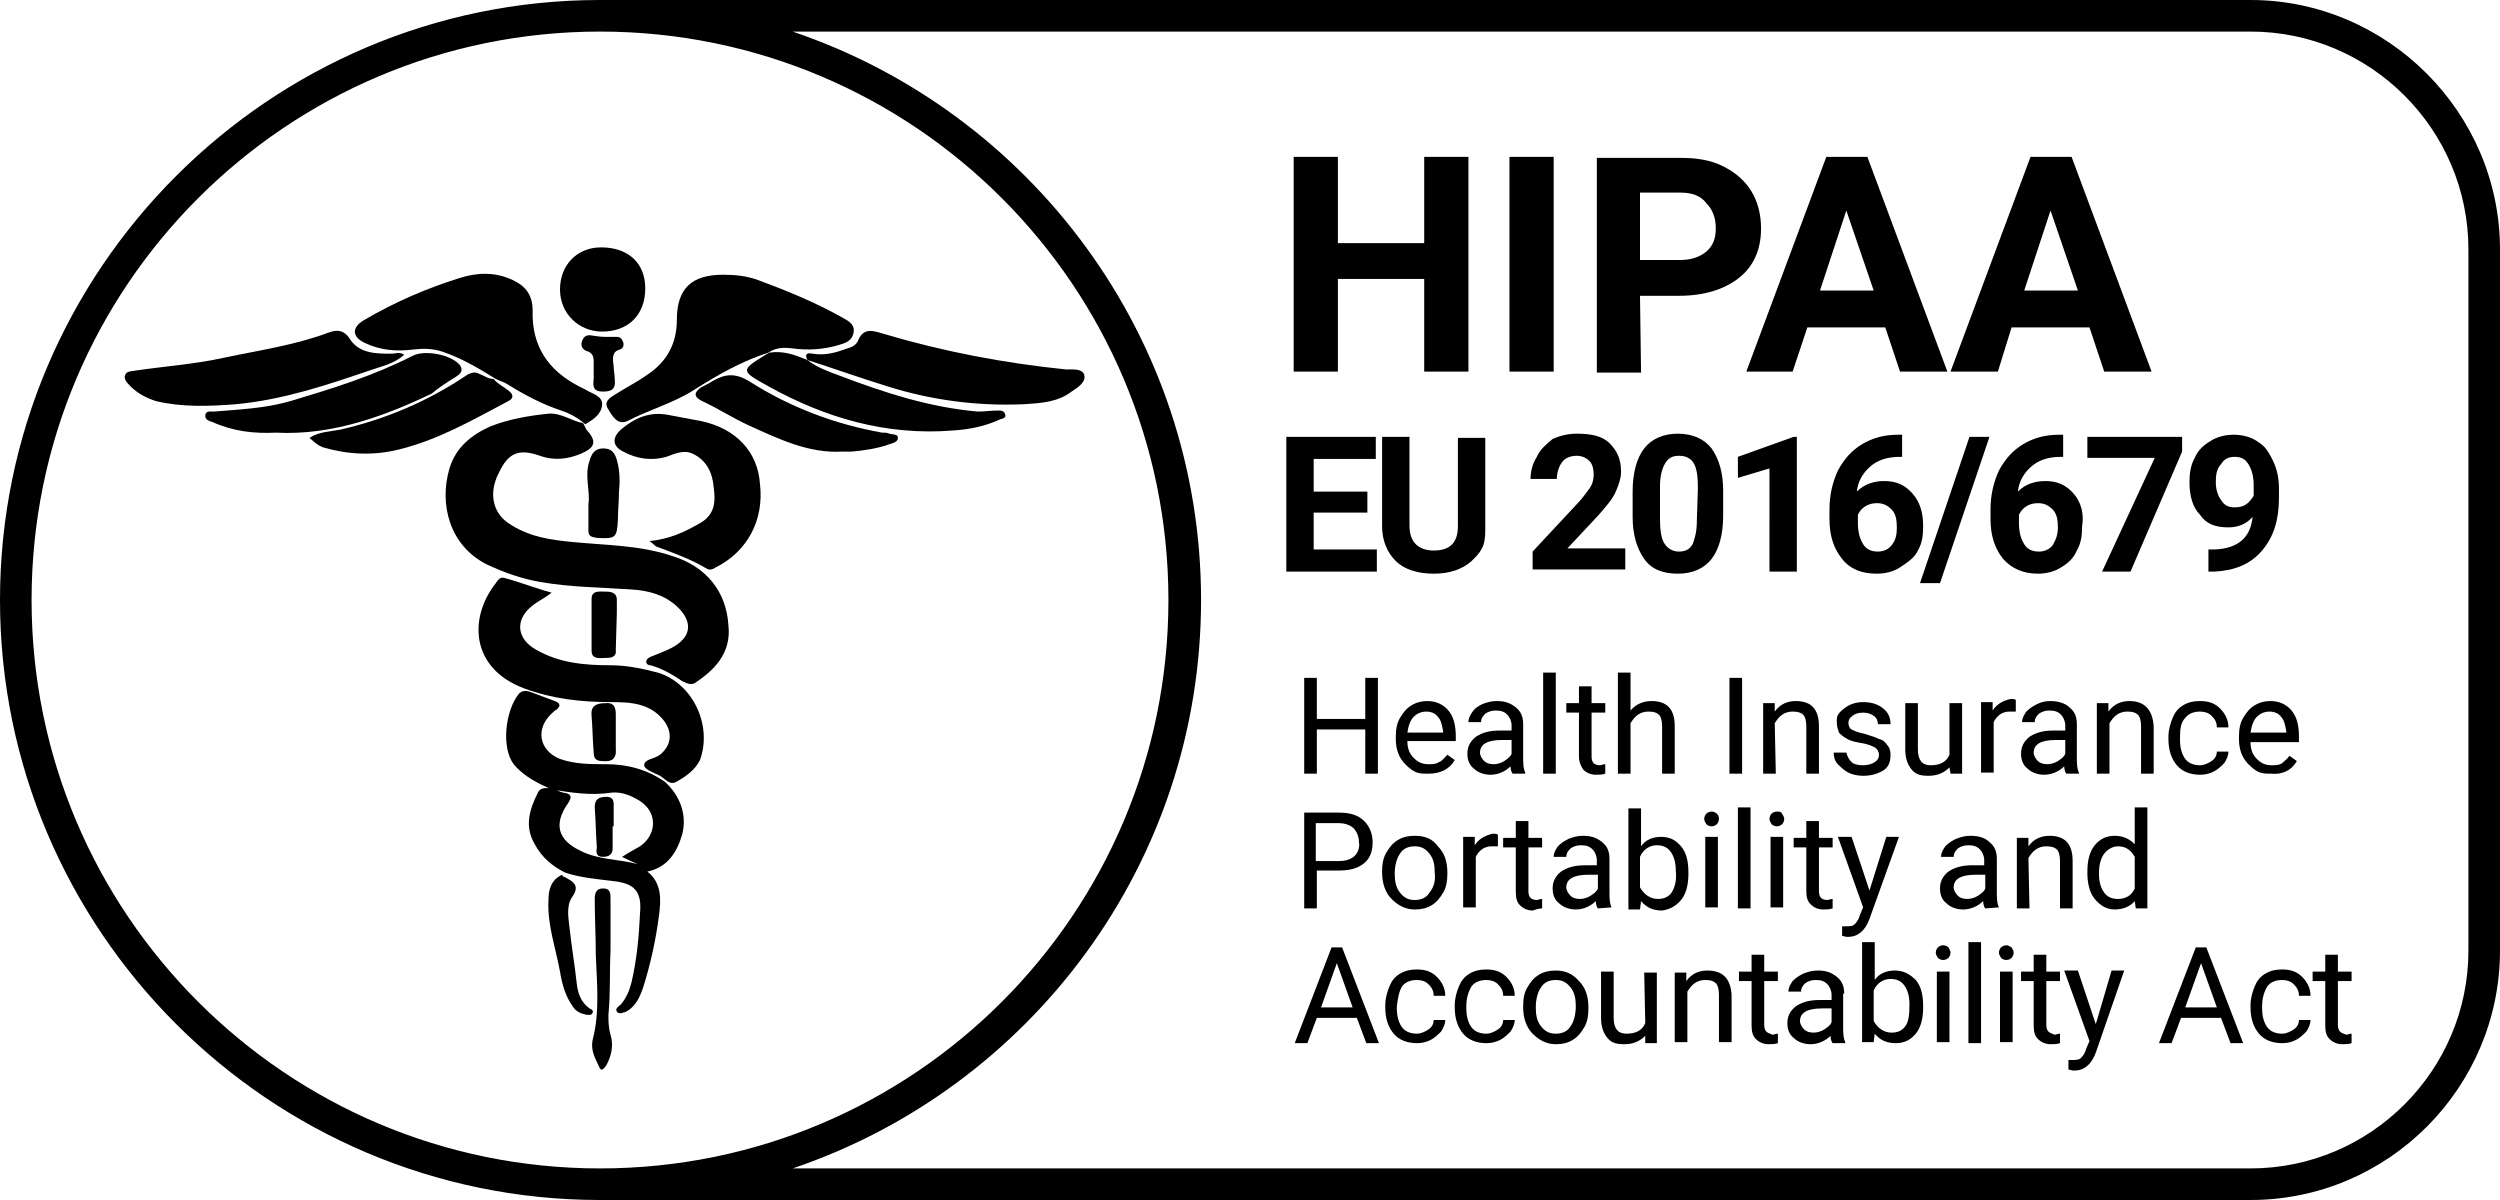 <?xml version="1.0" encoding="utf-8"?>
<svg version="1.1" id="Layer_1" xmlns="http://www.w3.org/2000/svg" xmlns:xlink="http://www.w3.org/1999/xlink" x="0px"
  y="0px" viewBox="0 0 237.5 114" style="enable-background:new 0 0 237.5 114;" xml:space="preserve">
  <g>
    <path d="M130.9,64.4h-1.2v3.9h-4.6v-3.9h-1.2v9.1h1.2v-4.2h4.6v4.2h1.2V64.4z M136.7,72.4c-0.3,0.2-0.6,0.2-1,0.2
		c-0.6,0-1-0.2-1.4-0.6s-0.6-0.9-0.6-1.6h4.6V70c0-1.1-0.2-1.9-0.7-2.5s-1.2-0.9-2-0.9c-0.5,0-1,0.1-1.5,0.4s-0.8,0.7-1.1,1.2
		s-0.4,1.1-0.4,1.8v0.2c0,1,0.3,1.8,0.9,2.4c0.9,0.9,1.3,0.9,2.2,0.9c1.1,0,2-0.4,2.5-1.3l-0.7-0.5C137.2,72,137,72.3,136.7,72.4
		 M134.3,68.1c0.3-0.3,0.7-0.5,1.2-0.5s0.9,0.2,1.1,0.5c0.3,0.3,0.4,0.8,0.5,1.4v0.1h-3.4C133.8,68.9,134,68.4,134.3,68.1
		 M139.9,67.6c-0.2,0.3-0.4,0.6-0.4,1h1.2c0-0.3,0.1-0.5,0.4-0.8c0.3-0.2,0.6-0.3,1-0.3c0.5,0,0.8,0.1,1.1,0.4
		c0.2,0.2,0.4,0.6,0.4,1v0.5h-1.1c-1,0-1.7,0.2-2.3,0.6c-0.5,0.4-0.8,0.9-0.8,1.6c0,0.6,0.2,1.1,0.6,1.4c0.4,0.4,1,0.6,1.6,0.6
		c0.7,0,1.4-0.3,1.9-0.8c0,0.3,0.1,0.6,0.2,0.7h1.2v-0.1c-0.2-0.4-0.2-0.9-0.2-1.5v-3.1c0-0.7-0.2-1.2-0.7-1.6s-1-0.6-1.8-0.6
		c-0.5,0-0.9,0.1-1.4,0.3C140.4,67.1,140.1,67.3,139.9,67.6 M143.6,71.6c-0.1,0.3-0.4,0.5-0.7,0.7s-0.7,0.3-1,0.3
		c-0.4,0-0.7-0.1-0.9-0.3c-0.2-0.2-0.4-0.5-0.4-0.8c0-0.8,0.7-1.2,2.1-1.2h0.9V71.6z M146.6,63.9h1.2v9.6h-1.2V63.9z M150.4,73.1
		c0.3,0.3,0.7,0.5,1.2,0.5c0.3,0,0.6,0,0.9-0.1v-0.9c-0.2,0-0.4,0.1-0.5,0.1c-0.3,0-0.5-0.1-0.6-0.2s-0.2-0.3-0.2-0.6v-4.2h1.3v-0.9
		h-1.3v-1.6H150v1.6h-1.2v0.9h1.2v4.2C150,72.4,150.2,72.8,150.4,73.1 M159.1,73.5V69c0-1.6-0.7-2.4-2.2-2.4c-0.8,0-1.5,0.3-2,0.9
		v-3.6h-1.2v9.6h1.2v-4.8c0.2-0.3,0.4-0.6,0.7-0.8s0.6-0.3,1-0.3c0.5,0,0.8,0.1,1,0.3s0.3,0.6,0.3,1.1v4.5L159.1,73.5z M164.3,64.4
		h1.2v9.1h-1.2V64.4z M168.6,68.7c0.2-0.3,0.4-0.6,0.7-0.8s0.6-0.3,1-0.3c0.5,0,0.8,0.1,1,0.3s0.3,0.6,0.3,1.1v4.5h1.2V69
		c0-1.6-0.7-2.4-2.2-2.4c-0.8,0-1.5,0.3-2,1v-0.8h-1.1v6.7h1.2L168.6,68.7L168.6,68.7z M177,72.7c-0.5,0-0.9-0.1-1.1-0.3
		s-0.4-0.5-0.5-0.9h-1.2c0,0.4,0.1,0.8,0.4,1.1s0.6,0.6,1,0.8s0.9,0.3,1.4,0.3c0.8,0,1.4-0.2,1.9-0.5s0.7-0.8,0.7-1.5
		c0-0.4-0.1-0.7-0.3-0.9c-0.2-0.3-0.4-0.5-0.8-0.6c-0.4-0.2-0.8-0.3-1.4-0.5c-0.6-0.1-1-0.3-1.2-0.4s-0.3-0.4-0.3-0.6
		c0-0.3,0.1-0.5,0.4-0.7c0.2-0.2,0.6-0.3,1-0.3s0.7,0.1,1,0.3s0.4,0.5,0.4,0.8h1.2c0-0.6-0.2-1.1-0.7-1.5s-1.1-0.6-1.9-0.6
		c-0.7,0-1.3,0.2-1.8,0.6c-0.8,0.6-0.7,0.9-0.7,1.4c0,0.3,0.1,0.6,0.2,0.9c0.2,0.2,0.4,0.4,0.8,0.6c0.3,0.2,0.8,0.3,1.4,0.4
		s1,0.3,1.2,0.4s0.4,0.4,0.4,0.7s-0.1,0.5-0.4,0.7S177.4,72.7,177,72.7 M185.3,73.5h1.1v-6.7h-1.2v4.9c-0.3,0.7-0.9,1-1.8,1
		c-0.8,0-1.2-0.5-1.2-1.5v-4.4H181v4.4c0,0.8,0.2,1.4,0.6,1.9s0.9,0.6,1.6,0.6c0.9,0,1.5-0.3,2-0.8L185.3,73.5z M189.3,67.5v-0.8
		h-1.1v6.7h1.2v-4.8c0.3-0.6,0.8-1,1.5-1h0.6v-1.1c-0.1-0.1-0.3-0.1-0.5-0.1C190.2,66.6,189.7,66.9,189.3,67.5 M195.1,69.4
		c-1,0-1.7,0.2-2.3,0.6c-0.5,0.4-0.8,0.9-0.8,1.6c0,0.6,0.2,1.1,0.6,1.4c0.4,0.4,1,0.6,1.6,0.6c0.7,0,1.4-0.3,1.9-0.8
		c0,0.3,0.1,0.6,0.2,0.7h1.2v-0.1c-0.2-0.4-0.2-0.9-0.2-1.5v-3.1c0-0.7-0.2-1.2-0.7-1.6c-0.4-0.4-1.1-0.6-1.8-0.6
		c-0.5,0-0.9,0.1-1.3,0.3s-0.7,0.4-1,0.7c-0.2,0.3-0.4,0.6-0.4,1h1.2c0-0.3,0.1-0.5,0.4-0.8c0.3-0.2,0.6-0.3,1-0.3
		c0.5,0,0.8,0.1,1.1,0.4c0.2,0.2,0.4,0.6,0.4,1v0.5L195.1,69.4z M196.2,71.6c-0.1,0.3-0.4,0.5-0.7,0.7s-0.7,0.3-1,0.3
		c-0.4,0-0.7-0.1-0.9-0.3c-0.2-0.2-0.4-0.5-0.4-0.8c0-0.8,0.7-1.2,2.1-1.2h0.9V71.6z M202.3,66.6c-0.8,0-1.5,0.3-2,1v-0.8h-1.1v6.7
		h1.2v-4.8c0.2-0.3,0.4-0.6,0.7-0.8s0.6-0.3,1-0.3c0.5,0,0.8,0.1,1,0.3s0.3,0.6,0.3,1.1v4.5h1.2V69
		C204.5,67.4,203.7,66.6,202.3,66.6 M207.6,68.2c0.3-0.4,0.8-0.6,1.4-0.6c0.4,0,0.8,0.1,1.1,0.4s0.5,0.6,0.5,1.1h1.1
		c0-0.7-0.3-1.3-0.8-1.8s-1.1-0.7-1.9-0.7c-0.6,0-1.1,0.1-1.6,0.4s-0.8,0.7-1,1.2S206,69.3,206,70v0.2c0,1.1,0.3,1.9,0.8,2.5
		s1.3,0.9,2.2,0.9c0.5,0,0.9-0.1,1.3-0.3s0.7-0.5,1-0.8c0.2-0.3,0.4-0.7,0.4-1.1h-1.1c0,0.4-0.2,0.7-0.5,0.9s-0.7,0.4-1.1,0.4
		c-0.6,0-1.1-0.2-1.4-0.6s-0.5-1-0.5-1.8V70C207.1,69.2,207.2,68.6,207.6,68.2 M218.2,72.3l-0.7-0.5c-0.2,0.3-0.5,0.5-0.7,0.7
		c-0.3,0.2-0.6,0.2-1,0.2c-0.6,0-1-0.2-1.4-0.6s-0.6-0.9-0.6-1.6h4.6V70c0-1.1-0.2-1.9-0.7-2.5s-1.2-0.9-2-0.9c-0.5,0-1,0.1-1.5,0.4
		s-0.8,0.7-1.1,1.2s-0.4,1.1-0.4,1.8v0.2c0,1,0.3,1.8,0.9,2.4c0.9,0.9,1.3,0.9,2.2,0.9C216.8,73.6,217.7,73.2,218.2,72.3
		 M214.4,68.1c0.3-0.3,0.7-0.5,1.2-0.5s0.9,0.2,1.1,0.5c0.3,0.3,0.4,0.8,0.5,1.4v0.1h-3.4C213.9,68.9,214.1,68.4,214.4,68.1
		 M127.2,77.2h-3.3v9.1h1.2v-3.6h2.1c1,0,1.8-0.2,2.4-0.7s0.8-1.2,0.8-2s-0.3-1.5-0.8-2C129,77.4,128.2,77.2,127.2,77.2 M128.7,81.3
		c-0.3,0.3-0.8,0.5-1.5,0.5H125v-3.6h2.2c0.6,0,1.1,0.2,1.4,0.5s0.5,0.8,0.5,1.3C129.2,80.5,129,81,128.7,81.3 M134.4,79.4
		c-0.6,0-1.1,0.1-1.6,0.4s-0.8,0.7-1.1,1.2s-0.4,1.1-0.4,1.8v0.1c0,1,0.3,1.9,0.9,2.5s1.3,1,2.2,1c0.6,0,1.1-0.1,1.6-0.4
		s0.8-0.7,1.1-1.2s0.4-1.1,0.4-1.8v-0.1c0-1.1-0.3-1.9-0.9-2.5C136.1,79.7,135.4,79.4,134.4,79.4 M135.8,84.8
		c-0.3,0.5-0.8,0.7-1.4,0.7s-1-0.2-1.4-0.7s-0.5-1.1-0.5-1.8c0-0.8,0.2-1.5,0.5-1.9c0.3-0.5,0.8-0.7,1.4-0.7s1,0.2,1.4,0.7
		s0.5,1.1,0.5,1.8C136.4,83.7,136.2,84.3,135.8,84.8 M140.1,80.3v-0.8H139v6.7h1.2v-4.8c0.3-0.6,0.8-1,1.5-1h0.6v-1.1
		c-0.1-0.1-0.3-0.1-0.5-0.1C141,79.4,140.5,79.7,140.1,80.3 M146.5,86.3v-0.9c-0.2,0-0.4,0.1-0.5,0.1c-0.3,0-0.5-0.1-0.6-0.2
		s-0.2-0.3-0.2-0.6v-4.2h1.3v-0.9h-1.3V78H144v1.6h-1.2v0.9h1.2v4.2c0,0.6,0.1,1,0.4,1.3s0.7,0.5,1.2,0.5
		C145.9,86.4,146.2,86.3,146.5,86.3 M153.1,86.2c-0.2-0.4-0.2-0.9-0.2-1.5v-3.1c0-0.7-0.2-1.2-0.7-1.6s-1-0.6-1.8-0.6
		c-0.5,0-0.9,0.1-1.4,0.3c-0.4,0.2-0.7,0.4-1,0.7c-0.2,0.3-0.4,0.6-0.4,1h1.2c0-0.3,0.1-0.5,0.4-0.8c0.3-0.2,0.6-0.3,1-0.3
		c0.5,0,0.8,0.1,1.1,0.4c0.2,0.2,0.4,0.6,0.4,1v0.5h-1.1c-1,0-1.7,0.2-2.3,0.6c-0.5,0.4-0.8,0.9-0.8,1.6c0,0.6,0.2,1.1,0.6,1.4
		c0.4,0.4,1,0.6,1.6,0.6c0.7,0,1.4-0.3,1.9-0.8c0,0.3,0.1,0.6,0.2,0.7L153.1,86.2z M151.8,84.4c-0.1,0.3-0.4,0.5-0.7,0.7
		s-0.7,0.3-1,0.3c-0.4,0-0.7-0.1-0.9-0.3c-0.2-0.2-0.4-0.5-0.4-0.8c0-0.8,0.7-1.2,2.1-1.2h0.9V84.4z M159.7,85.5
		c0.5-0.6,0.7-1.5,0.7-2.5v-0.1c0-1.1-0.2-1.9-0.7-2.5s-1.1-0.9-1.9-0.9s-1.5,0.3-1.9,0.9v-3.6h-1.2v9.6h1.1l0.1-0.8
		c0.5,0.6,1.1,0.9,2,0.9C158.6,86.4,159.2,86.1,159.7,85.5 M158.8,84.8c-0.3,0.4-0.7,0.6-1.3,0.6c-0.7,0-1.3-0.4-1.7-1.1v-2.9
		c0.3-0.7,0.9-1.1,1.6-1.1c0.6,0,1,0.2,1.3,0.6s0.5,1,0.5,1.8C159.3,83.7,159.1,84.3,158.8,84.8 M162,79.5h1.2v6.7H162V79.5z
		 M163.1,77.3c-0.1-0.1-0.3-0.2-0.5-0.2s-0.4,0.1-0.5,0.2s-0.2,0.3-0.2,0.5s0.1,0.3,0.2,0.5c0.1,0.1,0.3,0.2,0.5,0.2
		s0.4-0.1,0.5-0.2s0.2-0.3,0.2-0.5C163.3,77.5,163.2,77.4,163.1,77.3 M165.1,76.7h1.2v9.6h-1.2V76.7z M168.2,79.5h1.2v6.7h-1.2V79.5
		z M168.8,77.1c-0.2,0-0.4,0.1-0.5,0.2s-0.2,0.3-0.2,0.5s0.1,0.3,0.2,0.5c0.1,0.1,0.3,0.2,0.5,0.2s0.4-0.1,0.5-0.2s0.2-0.3,0.2-0.5
		s-0.1-0.3-0.2-0.5S169,77.1,168.8,77.1 M172,85.9c0.3,0.3,0.7,0.5,1.2,0.5c0.3,0,0.6,0,0.9-0.1v-0.9c-0.2,0-0.4,0.1-0.5,0.1
		c-0.3,0-0.5-0.1-0.6-0.2s-0.2-0.3-0.2-0.6v-4.2h1.3v-0.9h-1.3V78h-1.2v1.6h-1.2v0.9h1.2v4.2C171.6,85.2,171.7,85.6,172,85.9
		 M180.4,79.5h-1.2l-1.6,5.1l-1.7-5.1h-1.3l2.4,6.7l-0.3,0.7c-0.1,0.4-0.3,0.7-0.5,0.9s-0.5,0.2-0.9,0.2H175v0.9l0.4,0.1h0.2
		c0.9,0,1.6-0.6,2-1.7L180.4,79.5z M189.9,86.2c-0.2-0.4-0.2-0.9-0.2-1.5v-3.1c0-0.7-0.2-1.2-0.7-1.6c-0.4-0.4-1-0.6-1.8-0.6
		c-0.5,0-0.9,0.1-1.4,0.3c-0.4,0.2-0.7,0.4-1,0.7c-0.2,0.3-0.4,0.6-0.4,1h1.2c0-0.3,0.1-0.5,0.4-0.8c0.3-0.2,0.6-0.3,1-0.3
		c0.5,0,0.8,0.1,1.1,0.4c0.2,0.2,0.4,0.6,0.4,1v0.5h-1.1c-1,0-1.7,0.2-2.3,0.6c-0.5,0.4-0.8,0.9-0.8,1.6c0,0.6,0.2,1.1,0.6,1.4
		c0.4,0.4,1,0.6,1.6,0.6c0.7,0,1.4-0.3,1.9-0.8c0,0.3,0.1,0.6,0.2,0.7L189.9,86.2z M188.6,84.4c-0.1,0.3-0.4,0.5-0.7,0.7
		s-0.7,0.3-1,0.3c-0.4,0-0.7-0.1-0.9-0.3c-0.2-0.2-0.4-0.5-0.4-0.8c0-0.8,0.7-1.2,2.1-1.2h0.9V84.4z M192.7,81.5
		c0.2-0.3,0.4-0.6,0.7-0.8s0.6-0.3,1-0.3c0.5,0,0.8,0.1,1,0.3s0.3,0.6,0.3,1.1v4.5h1.2v-4.5c0-1.6-0.7-2.4-2.2-2.4
		c-0.8,0-1.5,0.3-2,1v-0.8h-1.1v6.7h1.2L192.7,81.5L192.7,81.5z M202.8,80.2c-0.5-0.5-1.1-0.8-1.9-0.8s-1.4,0.3-1.9,0.9
		s-0.7,1.5-0.7,2.5v0.1c0,1,0.2,1.9,0.7,2.5s1.1,1,1.9,1s1.5-0.3,1.9-0.8l0.1,0.7h1.1v-9.6h-1.2V80.2z M202.8,84.4
		c-0.3,0.7-0.9,1-1.6,1c-0.6,0-1-0.2-1.3-0.6s-0.5-1-0.5-1.8c0-0.9,0.2-1.5,0.5-1.9s0.8-0.7,1.3-0.7c0.7,0,1.2,0.3,1.6,1V84.4z
		 M126.5,90l-3.5,9.1h1.2l0.9-2.4h3.8l0.9,2.4h1.2l-3.5-9.1H126.5z M125.5,95.7l1.5-4.2l1.5,4.2H125.5z M133.2,93.7
		c0.3-0.4,0.8-0.6,1.4-0.6c0.4,0,0.8,0.1,1.1,0.4s0.5,0.6,0.5,1.1h1.1c0-0.7-0.3-1.3-0.8-1.8s-1.1-0.7-1.9-0.7
		c-0.6,0-1.1,0.1-1.6,0.4s-0.8,0.7-1,1.2s-0.4,1.1-0.4,1.8v0.2c0,1.1,0.3,1.9,0.8,2.5s1.3,0.9,2.2,0.9c0.5,0,0.9-0.1,1.3-0.3
		s0.7-0.5,1-0.8c0.2-0.3,0.4-0.7,0.4-1.1h-1.1c0,0.4-0.2,0.7-0.5,0.9s-0.7,0.4-1.1,0.4c-0.6,0-1.1-0.2-1.4-0.6s-0.5-1-0.5-1.8v-0.2
		C132.8,94.8,132.9,94.2,133.2,93.7 M139.8,93.7c0.3-0.4,0.8-0.6,1.4-0.6c0.4,0,0.8,0.1,1.1,0.4s0.5,0.6,0.5,1.1h1.1
		c0-0.7-0.3-1.3-0.8-1.8s-1.1-0.7-1.9-0.7c-0.6,0-1.1,0.1-1.6,0.4s-0.8,0.7-1,1.2s-0.4,1.1-0.4,1.8v0.2c0,1.1,0.3,1.9,0.8,2.5
		s1.3,0.9,2.2,0.9c0.5,0,0.9-0.1,1.3-0.3s0.7-0.5,1-0.8c0.2-0.3,0.4-0.7,0.4-1.1h-1.1c0,0.4-0.2,0.7-0.5,0.9s-0.7,0.4-1.1,0.4
		c-0.6,0-1.1-0.2-1.4-0.6s-0.5-1-0.5-1.8v-0.2C139.3,94.8,139.5,94.2,139.8,93.7 M147.8,92.2c-0.6,0-1.1,0.1-1.6,0.4
		s-0.8,0.7-1.1,1.2s-0.4,1.1-0.4,1.8v0.1c0,1,0.3,1.9,0.9,2.5s1.3,1,2.2,1c0.6,0,1.1-0.1,1.6-0.4s0.8-0.7,1.1-1.2s0.4-1.1,0.4-1.8
		v-0.1c0-1.1-0.3-1.9-0.9-2.5C149.4,92.5,148.7,92.2,147.8,92.2 M149.2,97.5c-0.3,0.5-0.8,0.7-1.4,0.7s-1-0.2-1.4-0.7
		s-0.5-1.1-0.5-1.8c0-0.8,0.2-1.5,0.5-1.9c0.3-0.5,0.8-0.7,1.4-0.7s1,0.2,1.4,0.7s0.5,1.1,0.5,1.8C149.7,96.4,149.5,97.1,149.2,97.5
		 M156.3,97.2c-0.3,0.7-0.9,1-1.8,1c-0.8,0-1.2-0.5-1.2-1.5v-4.4h-1.2v4.4c0,0.8,0.2,1.4,0.6,1.9s0.9,0.6,1.6,0.6
		c0.9,0,1.5-0.3,2-0.8v0.7h1.1v-6.7h-1.2L156.3,97.2L156.3,97.2z M162.2,92.2c-0.8,0-1.5,0.3-2,1v-0.8h-1.1V99h1.2v-4.8
		c0.2-0.3,0.4-0.6,0.7-0.8s0.6-0.3,1-0.3c0.5,0,0.8,0.1,1,0.3s0.3,0.6,0.3,1.1V99h1.2v-4.5C164.4,93,163.7,92.2,162.2,92.2
		 M167.8,98c-0.1-0.1-0.2-0.3-0.2-0.6v-4.2h1.3v-0.9h-1.3v-1.6h-1.2v1.6h-1.2v0.9h1.2v4.2c0,0.6,0.1,1,0.4,1.3s0.7,0.5,1.2,0.5
		c0.3,0,0.6,0,0.9-0.1v-0.9c-0.2,0-0.4,0.1-0.5,0.1C168.1,98.2,167.9,98.1,167.8,98 M175.2,94.4c0-0.7-0.2-1.2-0.7-1.6
		s-1-0.6-1.8-0.6c-0.5,0-0.9,0.1-1.4,0.3c-0.4,0.2-0.7,0.4-1,0.7c-0.2,0.3-0.4,0.6-0.4,1h1.2c0-0.3,0.1-0.5,0.4-0.8
		c0.3-0.2,0.6-0.3,1-0.3c0.5,0,0.8,0.1,1.1,0.4c0.2,0.2,0.4,0.6,0.4,1V95h-1.1c-1,0-1.7,0.2-2.3,0.6c-0.5,0.4-0.8,0.9-0.8,1.6
		c0,0.6,0.2,1.1,0.6,1.4c0.4,0.4,1,0.6,1.6,0.6c0.7,0,1.4-0.3,1.9-0.8c0,0.3,0.1,0.6,0.2,0.7h1.2V99c-0.2-0.4-0.2-0.9-0.2-1.5v-3.1
		H175.2z M174,97.1c-0.1,0.3-0.4,0.5-0.7,0.7s-0.7,0.3-1,0.3c-0.4,0-0.7-0.1-0.9-0.3c-0.2-0.2-0.4-0.5-0.4-0.8
		c0-0.8,0.7-1.2,2.1-1.2h0.9V97.1z M180,92.2c-0.8,0-1.5,0.3-1.9,0.9v-3.6h-1.2V99h1.1l0.1-0.8c0.5,0.6,1.1,0.9,2,0.9
		c0.8,0,1.4-0.3,1.9-0.9s0.7-1.5,0.7-2.5v-0.1c0-1.1-0.2-1.9-0.7-2.5C181.4,92.5,180.8,92.2,180,92.2 M181,97.5
		c-0.3,0.4-0.7,0.6-1.3,0.6c-0.7,0-1.3-0.4-1.7-1.1v-2.9c0.3-0.7,0.9-1.1,1.6-1.1c0.6,0,1,0.2,1.3,0.6s0.5,1,0.5,1.8
		C181.4,96.5,181.3,97.1,181,97.5 M184.6,89.8c-0.2,0-0.4,0.1-0.5,0.2s-0.2,0.3-0.2,0.5s0.1,0.3,0.2,0.5c0.1,0.1,0.3,0.2,0.5,0.2
		s0.4-0.1,0.5-0.2s0.2-0.3,0.2-0.5s-0.1-0.3-0.2-0.5C185,89.9,184.8,89.8,184.6,89.8 M184,92.3h1.2V99H184V92.3z M187,89.5h1.2v9.6
		H187V89.5z M190,92.3h1.2V99H190V92.3z M190.6,89.8c-0.2,0-0.4,0.1-0.5,0.2s-0.2,0.3-0.2,0.5s0.1,0.3,0.2,0.5
		c0.1,0.1,0.3,0.2,0.5,0.2s0.4-0.1,0.5-0.2s0.2-0.3,0.2-0.5s-0.1-0.3-0.2-0.5C190.9,89.9,190.8,89.8,190.6,89.8 M194.6,98
		c-0.1-0.1-0.2-0.3-0.2-0.6v-4.2h1.3v-0.9h-1.3v-1.6h-1.2v1.6H192v0.9h1.2v4.2c0,0.6,0.1,1,0.4,1.3s0.7,0.5,1.2,0.5
		c0.3,0,0.6,0,0.9-0.1v-0.9c-0.2,0-0.4,0.1-0.5,0.1C194.9,98.2,194.7,98.1,194.6,98 M199.1,97.3l-1.7-5.1h-1.3l2.4,6.7l-0.3,0.7
		c-0.1,0.4-0.3,0.7-0.5,0.9s-0.5,0.2-0.9,0.2h-0.3v0.9l0.4,0.1h0.2c0.9,0,1.6-0.6,2-1.7l2.7-7.8h-1.2L199.1,97.3z M208.6,90
		l-3.5,9.1h1.2l0.9-2.4h3.8l0.9,2.4h1.2l-3.5-9.1H208.6z M207.6,95.7l1.5-4.2l1.5,4.2H207.6z M215.4,93.7c0.3-0.4,0.8-0.6,1.4-0.6
		c0.4,0,0.8,0.1,1.1,0.4s0.5,0.6,0.5,1.1h1.1c0-0.7-0.3-1.3-0.8-1.8s-1.1-0.7-1.9-0.7c-0.6,0-1.1,0.1-1.6,0.4s-0.8,0.7-1,1.2
		s-0.4,1.1-0.4,1.8v0.2c0,1.1,0.3,1.9,0.8,2.5s1.3,0.9,2.2,0.9c0.5,0,0.9-0.1,1.3-0.3s0.7-0.5,1-0.8c0.2-0.3,0.4-0.7,0.4-1.1h-1.1
		c0,0.4-0.2,0.7-0.5,0.9s-0.7,0.4-1.1,0.4c-0.6,0-1.1-0.2-1.4-0.6s-0.5-1-0.5-1.8v-0.2C214.9,94.8,215.1,94.2,215.4,93.7 M222.3,98
		c-0.1-0.1-0.2-0.3-0.2-0.6v-4.2h1.3v-0.9h-1.3v-1.6h-1.2v1.6h-1.2v0.9h1.2v4.2c0,0.6,0.1,1,0.4,1.3s0.7,0.5,1.2,0.5
		c0.3,0,0.6,0,0.9-0.1v-0.9c-0.2,0-0.4,0.1-0.5,0.1C222.6,98.2,222.4,98.1,222.3,98 M127.1,26.5h8.2v8.8h4.2V14.9h-4.2v8.2h-8.2
		v-8.2h-4.2v20.4h4.2V26.5z M143.4,14.9h4.2v20.4h-4.2V14.9z M155.8,28.1h3.7c2.4,0,4.3-0.6,5.7-1.7s2.1-2.7,2.1-4.7
		c0-1.3-0.3-2.5-0.9-3.5s-1.5-1.8-2.7-2.4s-2.5-0.8-4-0.8h-8v20.4h4.2L155.8,28.1L155.8,28.1z M155.8,18.3h3.9c1,0,1.9,0.3,2.4,1
		c0.6,0.6,0.9,1.4,0.9,2.4s-0.3,1.7-0.9,2.2s-1.4,0.8-2.5,0.8h-3.8V18.3z M170.3,35.3l1.4-4.2h7.4l1.4,4.2h4.5l-7.6-20.4h-3.9
		l-7.6,20.4H170.3z M175.4,20l2.6,7.6h-5.1L175.4,20z M191.1,31.1h7.4l1.4,4.2h4.5l-7.6-20.4h-3.9l-7.6,20.4h4.5L191.1,31.1z
		 M194.8,20l2.6,7.6h-5.1L194.8,20z M130.8,52.2h-6v-3.5h5.1v-2h-5.1v-3.1h5.9v-2.1h-8.5v12.8h8.6V52.2z M136.2,54.5
		c1.5,0,2.7-0.4,3.6-1.2c1.3-1.2,1.3-1.9,1.3-3.3v-8.4h-2.6V50c0,1.6-0.8,2.3-2.3,2.3c-0.7,0-1.3-0.2-1.7-0.6s-0.6-1-0.6-1.8v-8.4
		h-2.6V50c0,1.4,0.5,2.5,1.3,3.3S134.7,54.5,136.2,54.5 M146,43.4c-0.4,0.6-0.6,1.4-0.6,2.1h2.5c0-0.6,0.2-1.2,0.5-1.6
		s0.8-0.6,1.4-0.6c0.5,0,0.9,0.2,1.2,0.5s0.4,0.8,0.4,1.3c0,0.4-0.1,0.9-0.4,1.3s-0.7,1-1.3,1.6l-4.1,4.4v1.7h8.8v-2h-5.5l2.9-3.1
		c0.8-0.9,1.4-1.6,1.7-2.3s0.5-1.3,0.5-1.9c0-1.2-0.4-2-1.1-2.7s-1.8-0.9-3.1-0.9c-0.9,0-1.6,0.2-2.3,0.5
		C146.9,42.2,146.3,42.7,146,43.4 M163.7,46.6c0-1.7-0.4-3-1.1-4c-0.7-0.9-1.8-1.4-3.2-1.4s-2.5,0.5-3.2,1.4s-1.1,2.3-1.1,4.1v2.4
		c0,1.7,0.4,3,1.1,4s1.8,1.4,3.2,1.4s2.5-0.5,3.2-1.4s1.1-2.3,1.1-4.1V46.6z M161.2,49.5c0,1-0.2,1.7-0.4,2.2
		c-0.3,0.5-0.7,0.7-1.3,0.7s-1.1-0.3-1.4-0.8s-0.4-1.3-0.4-2.3v-3.1c0-1,0.2-1.7,0.5-2.2s0.7-0.7,1.3-0.7s1.1,0.2,1.4,0.7
		s0.4,1.3,0.4,2.3L161.2,49.5L161.2,49.5z M168.1,54.3h2.6V41.5h-0.3l-5.3,1.9v2l3-0.9L168.1,54.3z M182.2,52.3
		c0.4-0.7,0.5-1.4,0.5-2.3c0-1.3-0.3-2.3-1-3.1s-1.5-1.2-2.7-1.2c-1,0-1.9,0.3-2.6,1c0.1-1,0.6-1.8,1.3-2.4s1.6-0.9,2.8-0.9h0.2
		v-2.1h-0.4c-1.3,0-2.4,0.3-3.4,0.9s-1.7,1.4-2.3,2.5c-0.5,1.1-0.8,2.3-0.8,3.7v0.9c0,1.6,0.4,2.8,1.2,3.8s1.9,1.4,3.3,1.4
		c0.8,0,1.6-0.2,2.2-0.6S181.9,53,182.2,52.3 M179.7,51.8c-0.3,0.4-0.8,0.6-1.3,0.6c-0.6,0-1.1-0.2-1.4-0.7s-0.5-1.1-0.5-2v-0.8
		c0.2-0.4,0.4-0.6,0.7-0.8s0.7-0.3,1.1-0.3c0.6,0,1,0.2,1.4,0.6s0.5,1,0.5,1.7S180.1,51.3,179.7,51.8 M189,41.5h-1.9l-4.7,13.9h1.9
		L189,41.5z M197,46.9c-0.7-0.8-1.5-1.2-2.7-1.2c-1,0-1.9,0.3-2.6,1c0.1-1,0.6-1.8,1.3-2.4s1.6-0.9,2.8-0.9h0.2v-2.1h-0.4
		c-1.3,0-2.4,0.3-3.4,0.9s-1.7,1.4-2.3,2.5c-0.5,1.1-0.8,2.3-0.8,3.7v0.9c0,1.6,0.4,2.8,1.2,3.8c0.8,0.9,1.9,1.4,3.3,1.4
		c0.8,0,1.6-0.2,2.2-0.6c0.7-0.4,1.2-0.9,1.5-1.6c0.4-0.7,0.5-1.4,0.5-2.3C198,48.8,197.7,47.7,197,46.9 M195,51.8
		c-0.3,0.4-0.8,0.6-1.3,0.6c-0.6,0-1.1-0.2-1.4-0.7s-0.5-1.1-0.5-2v-0.8c0.2-0.4,0.4-0.6,0.7-0.8s0.7-0.3,1.1-0.3
		c0.6,0,1,0.2,1.4,0.6s0.5,1,0.5,1.7S195.3,51.3,195,51.8 M198.3,43.5h6.4l-5,10.8h2.7l4.9-11.4v-1.4h-9V43.5z M211.7,50.1
		c0.9,0,1.7-0.3,2.3-1c-0.2,2-1.4,3-3.6,3.1h-0.6v2.1h0.6c1.9-0.1,3.4-0.7,4.5-2s1.6-2.9,1.6-5v-0.9c0-1-0.2-1.9-0.6-2.7
		c-0.6-1.2-0.9-1.4-1.5-1.8s-1.4-0.6-2.2-0.6s-1.6,0.2-2.2,0.6c-0.7,0.4-1.2,0.9-1.5,1.6c-0.4,0.7-0.5,1.5-0.5,2.3
		c0,1.3,0.3,2.4,1,3.1C209.6,49.8,210.5,50.1,211.7,50.1 M211,44.1c0.3-0.5,0.7-0.7,1.3-0.7s1,0.2,1.3,0.7s0.5,1.1,0.5,2v1
		c-0.2,0.3-0.4,0.6-0.7,0.8s-0.6,0.3-1.1,0.3c-0.6,0-1-0.2-1.3-0.7c-0.3-0.4-0.5-1-0.5-1.7S210.6,44.5,211,44.1" />
    <path d="M213.8,0H57C25.6,0,0,25.6,0,57s25.6,57,57,57h156.8c13.1,0,23.7-10.7,23.7-23.7V23.7C237.5,10.7,226.8,0,213.8,0 M3,57
		C3,27.2,27.2,3,57,3s54,24.2,54,54s-24.2,54-54,54S3,86.8,3,57 M234.5,90.3c0,11.4-9.3,20.7-20.7,20.7H75.3
		c22.5-7.6,38.8-28.9,38.8-54S97.8,10.6,75.3,3h138.5c11.4,0,20.7,9.3,20.7,20.7V90.3z" />
    <path d="M63.8,52.8c-3-1-6.2-1-9.3-1.3c-2.2-0.2-4.3-0.5-6.2-1.8c-1.5-1-1.9-2.9-0.9-4.8c0.9-1.9,1.9-2.3,3.9-1.6
		c1.4,0.5,2.7,0.3,3.9-0.2c1.4-0.6,1.5-1.2,0.5-2.3l-0.3-0.6c-1.1-0.2-2.1-1-3.3-0.9c-1.9,0.2-3.7,0.5-5.5,1.2c-1.8,0.8-3.3,2-3.9,4
		c-1,3.4,0,7.3,3.5,9.1c1.7,0.8,3.4,1.4,5.2,1.7c2.9,0.5,5.7,0.5,8.6,0.7c1.6,0.1,3.1,0.5,4.3,1.6c1.6,1.5,1.4,3-0.6,4
		c-0.6,0.3-1.2,0.5-1.9,0.8c-0.2,0.1-0.4,0.2-0.4,0.5c0,0.2,0.2,0.3,0.4,0.3c1.1,0.3,2.1,0.9,3,1.5c0.4,0.2,0.8,0.4,1.2,0.2
		c1.8-1.2,3.5-2.8,3.2-5.5C69,56.2,67.1,53.8,63.8,52.8 M75.3,33.1c1.5,0.2,2.9,0.1,4.3-0.3c0.7-0.2,1.4-0.4,1.5-1.3
		c0.1-0.8-0.7-1.1-1.2-1.4c-2.5-1.4-5.2-2.5-7.9-3.5c-1.1-0.4-2.2-0.5-3.3-0.5c-3,0-4.4,1.3-4.4,4.3c0,2.3-1,4-2.8,5.2
		c-1,0.7-2,1.2-3.1,1.9c-0.5,0.3-1.1,0.7-0.6,1.4c0.4,0.7,0.9,1.5,1.8,1.1c2.1-1.1,4.4-1.7,6.4-3c2.2-1.4,4.5-2.7,7-3.5
		C73.7,33,74.5,33,75.3,33.1" />
    <path d="M57.2,38.5c0.1-0.9-1-1.1-1.6-1.5L55,36.7c-2.9-1.5-4.5-3.8-4.4-7.2c0-1.4-0.6-2.3-1.9-2.9c-1.7-0.8-3.4-0.7-5-0.2
		c-3.2,1-6.2,2.3-9.1,4c-1.2,0.7-1.2,1.6,0.1,2.2c1.5,0.7,3,0.8,4.6,0.6c0.9-0.1,1.8-0.1,2.7,0.2c1.8,0.6,3.5,1.6,5.1,2.6
		c0.4,0.2,0.8,0.3,1.1,0.5c1.6,1,3.3,1.9,5.1,2.5c0.9,0.3,1.6,0.7,2.3,1.3C56.3,39.9,57.1,39.4,57.2,38.5 M62.5,63.9
		c-1.5-0.4-3-0.7-4.5-0.7c-2.4,0-4.9-0.2-7.1-1.5c-1.8-1-2-2.8-0.4-4.1c0.6-0.5,1.3-0.8,1.9-1.3c-1.5-0.4-3-1-4.5-1.4
		c-0.4-0.1-0.6,0.2-0.8,0.5c-2.6,3.3-2.4,8.1,2.7,10c2.7,1,5.4,1.3,8.3,1.3c1.8,0,3.7,0.1,5,1.8c0.8,1.1,0.7,2.3-0.4,3.2
		c-0.5,0.4-1.5,0.4-1.5,1c0,0.4,0.9,0.7,1.5,1c0.5,0.3,0.9,0.9,1.5,0.6c0.9-0.5,1.8-1.1,2.3-2.1C67.7,68.9,65.8,64.9,62.5,63.9
		 M97.3,38.4c1.6-0.1,3.2-0.2,4.5-1.2c0.6-0.4,1.4-0.9,1.2-1.6c-0.2-0.6-1.1-0.5-1.7-0.5c-5.9-0.6-11.7-1.7-17.4-3.4
		c-1-0.3-1.9-0.6-2.4,0.7c-0.2,0.4-0.6,0.6-1,0.7c-1.1,0.4-2.1,0.7-3.3,0.5c-0.5-0.1-0.8,0-0.5,0.6c2.5,0.8,5,1.7,7.6,2.5
		C88.4,38,92.8,38.6,97.3,38.4" />
    <path d="M35.1,35.2c1.1-0.4,2.3-0.6,3.3-1.5c-0.5-0.3-0.8-0.1-1.2-0.1c-1.4,0-3,0-3.9-1.3c-0.6-1-1.3-1-2.1-0.7
		c-3.2,1.2-6.7,1.7-10,2.4c-2.7,0.6-5.6,0.8-8.3,1.2c-0.4,0.1-0.8,0-1,0.4s0.2,0.8,0.5,1.1c0.7,0.7,1.5,1.1,2.4,1.4
		c2.5,0.6,5.1,0.5,7.6,0.3C26.8,38,31,36.6,35.1,35.2 M66.6,40c-1.1-0.2-2.1-0.4-3.2-0.6c-1.7-0.3-3.1,0.3-4.4,1.4
		c-0.9,0.8-0.8,1.6,0.2,2.1c1.3,0.7,2.7,0.9,4.1,0.5c0.8-0.3,1.7-0.7,2.5-0.3c1.3,0.6,1.9,1.8,2,3.2c0.2,1.4,0.1,2.6-1.3,3.4
		s-2.8,1.5-4.8,1.7c0.4,0.3,0.5,0.4,0.6,0.5c1.6,0.6,3.3,1.2,4.8,2.1c0.3,0.2,0.6,0.1,0.9-0.1c3-1.5,4.6-4.5,4.2-7.9
		C72,42.9,69.9,40.7,66.6,40 M95.5,39.4C95.4,39,95.1,39,94.8,39c-0.6,0-1.3,0.1-1.9,0.1c-4.6-0.4-8.9-1.8-13.1-3.4
		c-1.1-0.4-2.2-0.8-3.1-1.5c-1.2-0.5-2.3-0.9-3.6-0.7c-0.1,0-0.1,0.1-0.2,0.1c-2.6,1.6-2.6,1.6,0.1,3.1c5.4,3,11.2,4.7,17.5,4.2
		c1.6-0.1,3.1-0.4,4.6-1.1C95.2,39.8,95.6,39.7,95.5,39.4" />
    <path d="M43.3,35.8c0.3-0.2,0.8-0.5,0.4-1.1c-0.8-1-3.3-1.5-4.5-0.9c-3.7,1.9-7.6,3.1-11.6,4.3c-2.4,0.7-4.9,0.8-7.3,1
		c-0.3,0-0.8-0.1-0.8,0.4c0,0.4,0.4,0.5,0.7,0.6c2,0.9,4,1.1,6,1c5.5,0.3,10.6-1.7,14.8-3.7C41.7,36.8,42.5,36.3,43.3,35.8
		 M57.6,72.6c-1.5,0-3,0-4.4-0.5c-2-0.8-2.4-2.9-0.7-4.4c0.1-0.1,0.2-0.2,0.4-0.3c0.4-0.4,0.3-0.6-0.2-0.8l-2.4-0.9
		c-0.4-0.1-0.7-0.1-1,0.2c-1.3,1.6-1.7,5.1-0.5,6.7c1,1.2,2.3,1.8,3.6,2.4c1.9,0.3,3.7,0.6,5.7,0.3c1-0.1,1.9,0.3,2.7,0.8
		c1.7,1.1,1.6,3.2,0,4.3c-0.5,0.3-1.1,0.6-1.7,1c0.6,0.3,1,0.5,1.5,0.7c-1.8-0.5-3.8-0.4-5.5-1.3c-2.1-1-2.5-2.5-1.2-4.4
		c0.5-0.7,0.4-1-0.4-1.1c-0.4-0.1-0.7-0.3-1-0.4c-0.5,0-1.1-0.2-1.4,0.4c-0.8,1.6-1.3,3.2-0.3,4.9c0.7,1.3,1.7,2.1,2.9,2.7
		c1.5,0.5,3,0.6,4.5,0.8c2.1,0.2,2.8,1,2.6,3.1c-0.1,2.2-0.3,4.3-0.8,6.5c-0.2,0.8-0.5,1.5-1,2.1c-0.2,0.2-0.6,0.4-0.4,0.7
		s0.6,0.1,0.9,0c0.9-0.5,1.3-1.4,1.6-2.3c0.7-2.2,1.2-4.5,1.5-6.8c0.2-1.5,0.3-3.1-1.1-4.2c1.9-0.4,2.8-1.8,3.3-3.5
		c0.5-1.9-0.2-3.7-1.6-5C61.5,73.1,59.6,72.6,57.6,72.6" />
    <path d="M44.4,35.6c-3.7,2.5-7.7,4.2-12,5.2c-1,0.2-2.1,0.2-3,0.8c0.7,0.6,0.8,0.7,1.3,0.9c2.4,0.7,4.8,0.8,7.2,0.2
		c3.7-0.9,7-2.8,10.4-4.6c0.6-0.3,0.4-0.7,0-1c-0.5-0.4-1-0.6-1.4-1.1c-0.5,0-0.9-0.3-1.4-0.5C45.1,35.3,44.8,35.4,44.4,35.6
		 M84.5,41.2c-0.2-0.1-0.4-0.1-0.7-0.1c-4.5-0.8-8.7-2.4-12.5-4.8c-1.4-0.9-2.4-0.8-3.6-0.1c-0.3,0.2-0.7,0.4-1.1,0.6
		c-0.7,0.5-0.7,0.9,0.1,1.3c1.5,0.7,2.9,1.6,4.4,2.3c2.9,1.3,5.7,2.7,9,2.5h0.8c1.2-0.1,2.5-0.3,3.6-0.7c0.3-0.1,0.8-0.2,0.8-0.6
		S84.8,41.3,84.5,41.2 M57.2,31.5c2.5,0,4.1-1.6,4.1-4.1c0-2.4-1.6-3.9-4.2-3.9c-2.3,0-3.9,1.7-3.9,4S55,31.5,57.2,31.5 M56.7,51.1
		c1.8,0.1,1.9,0,2-1.7c0-0.9,0.1-1.7,0.1-2.6c0.1-1,0.1-2.1-0.2-3.1c-0.2-0.7-0.5-1.1-1.3-1.1s-1.1,0.5-1.3,1.2
		c-0.5,1.4,0.1,2.9-0.1,4.1v2.5C55.9,50.9,56.1,51,56.7,51.1 M52.1,85.6c-0.1,2.3,0.7,4.5,1.1,6.7c0.2,1.2,0.5,2.3,1.2,3.3
		c0.3,0.5,0.8,0.7,1.3,0.8c0.2,0,0.5,0.1,0.6-0.2c0.1-0.2-0.1-0.3-0.3-0.4c-0.8-0.6-1.1-1.4-1.2-2.3c-0.2-1.8-0.5-3.6-0.7-5.4
		c-0.1-0.9-0.3-2,0.2-2.8c0.8-1.1,0.3-1.5-0.7-2c-0.1,0-0.2-0.1-0.2-0.2C52.3,83.6,52.1,84.6,52.1,85.6" />
    <path d="M57.8,96.4c0.2-2,0.1-4,0.2-6.1v-4.9c0-0.5,0-1-0.7-1s-0.8,0.5-0.8,1c0,1.8,0.1,3.5,0.1,5.3c0.1,2.7,0.4,5.4-0.3,8.1
		c-0.2,0.9,0.2,1.7,0.6,2.5c0.2,0.6,0.5,0.2,0.7-0.1c0.5-0.9,0.7-1.9,0.4-2.9C57.8,97.6,57.8,97,57.8,96.4 M58.6,58.2V57
		c0-0.8-0.7-0.8-1.2-0.8s-1.2-0.1-1.2,0.7v4.9c0,0.9,0.8,0.7,1.4,0.7c0.5,0,1-0.1,0.9-0.8L58.6,58.2C58.5,58.2,58.5,58.2,58.6,58.2
		 M58.9,33.2c0.3-0.1,0.4-0.4,0.3-0.7S58.9,32,58.6,32h-1.2c-0.5,0-0.8-0.1-1-0.1c-0.5-0.1-0.9-0.1-1.1,0.5c-0.2,0.5,0.1,0.9,0.6,1
		c0.4,0.2,0.5,0.5,0.5,0.9V36c-0.1,0.8,0,1.2,0.9,1.2s1.2-0.3,1.1-1.2c0-0.4-0.1-0.8-0.1-1.2C58.2,34.1,58.1,33.4,58.9,33.2
		 M57.5,66.8c-0.9,0-1.4,0.3-1.3,1.2c0.1,1.2,0.1,2.3,0.2,3.5c0,0.5,0.2,0.8,0.8,0.8c0.9,0.1,1.4-0.2,1.3-1.2v-3.2
		C58.5,67.3,58.4,66.7,57.5,66.8 M57.3,81.4c0.5,0,0.9-0.2,0.9-0.8v-2.1h0.1v-1.7c0-0.5,0.1-1.1-0.7-1.1s-1.1,0.3-1.1,1
		c0.1,1.3,0.1,2.5,0.2,3.8C56.6,81.1,56.7,81.4,57.3,81.4" />
  </g>
</svg>